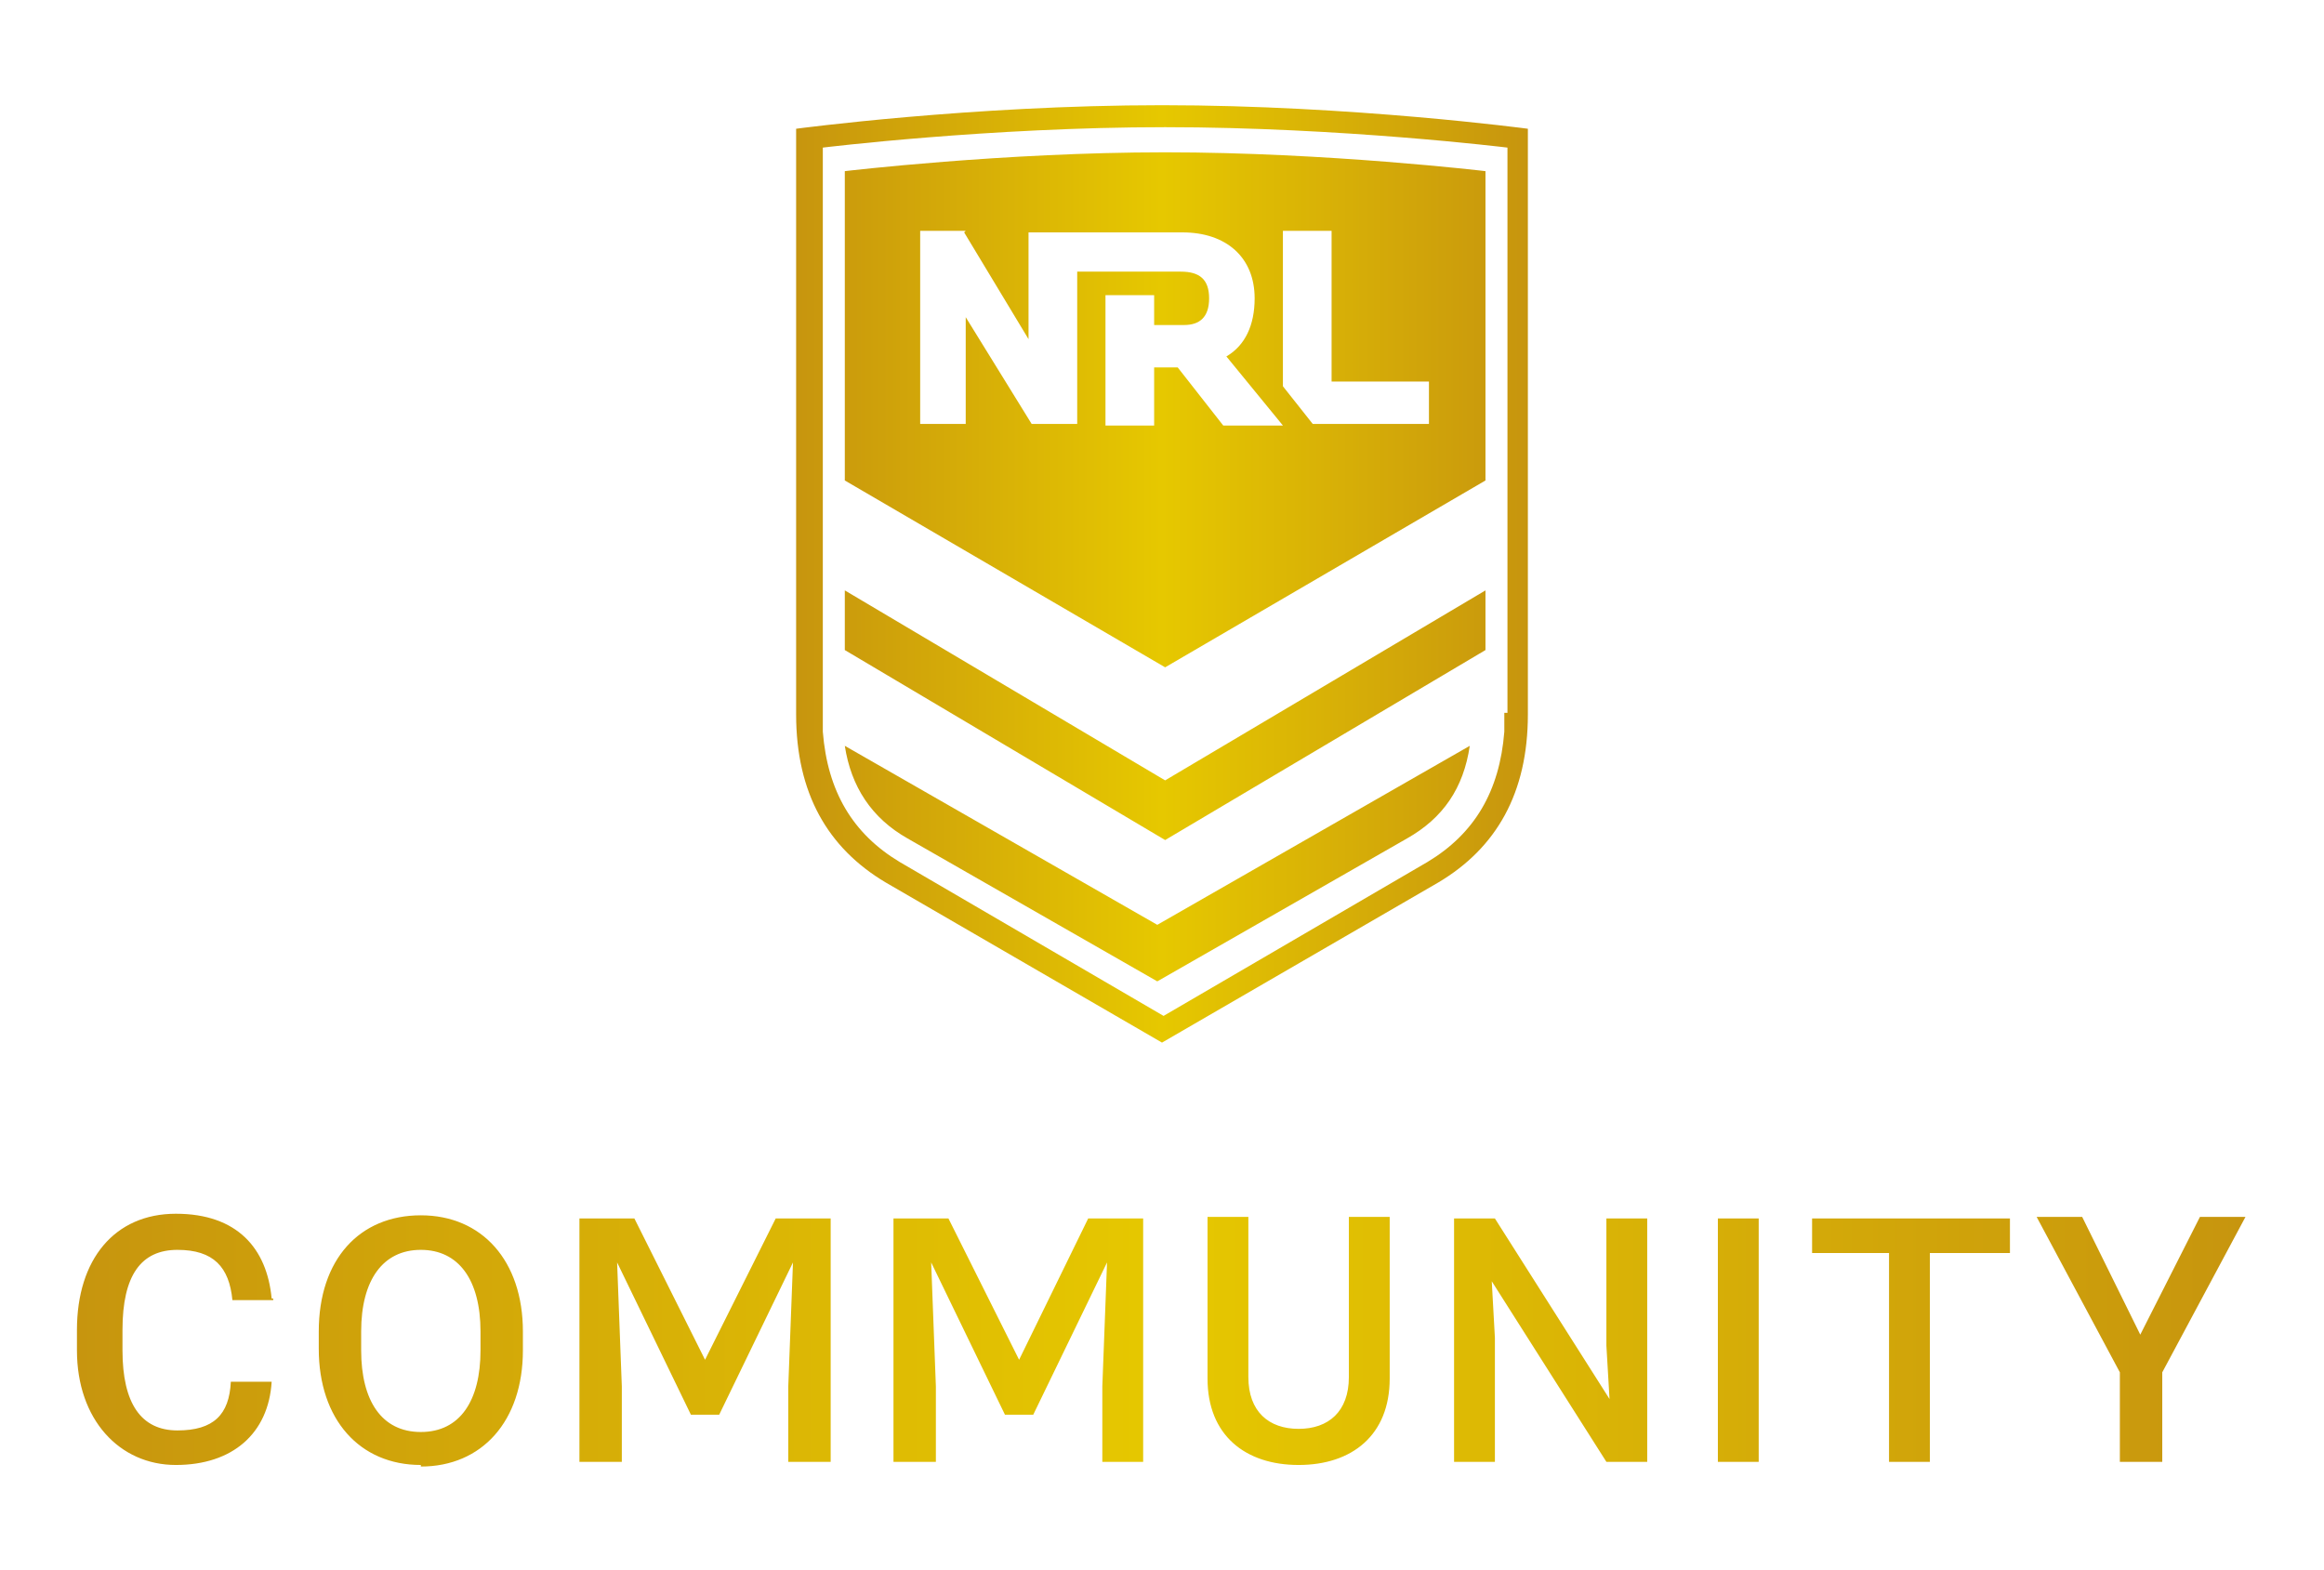 <?xml version="1.0" encoding="UTF-8"?>
<svg id="Layer_1" xmlns="http://www.w3.org/2000/svg" xmlns:xlink="http://www.w3.org/1999/xlink" version="1.1" viewBox="0 0 148 100">
  <!-- Generator: Adobe Illustrator 29.2.0, SVG Export Plug-In . SVG Version: 2.1.0 Build 108)  -->
  <defs>
    <style>
      .st0 {
        fill: url(#linear-gradient);
      }

      .st0, .st1 {
        fill-rule: evenodd;
      }

      .st1 {
        fill: url(#linear-gradient1);
      }
    </style>
    <linearGradient id="linear-gradient" x1="4.9" y1="15.9" x2="143" y2="15.9" gradientTransform="translate(0 101.3) scale(1 -1)" gradientUnits="userSpaceOnUse">
      <stop offset="0" stop-color="#c7950e"/>
      <stop offset=".5" stop-color="#e6c800"/>
      <stop offset="1" stop-color="#c7950e"/>
    </linearGradient>
    <linearGradient id="linear-gradient1" x1="50.7" y1="64.7" x2="97.3" y2="64.7" xlink:href="#linear-gradient"/>
  </defs>
  <path class="st0" d="M88.5,87.8c0,3.6-2.4,5.5-5.8,5.5s-5.8-1.9-5.8-5.5v-10.3h2.6v10.2c0,2.2,1.3,3.3,3.2,3.3s3.2-1.1,3.2-3.3v-10.2h2.6v10.3h0ZM26.8,93.3c-3.9,0-6.5-2.9-6.5-7.4v-1.1c0-4.6,2.6-7.4,6.5-7.4s6.5,2.9,6.5,7.4v1.2c0,4.5-2.6,7.4-6.5,7.4h0ZM17.4,82.8h-2.6c-.2-2.1-1.2-3.2-3.5-3.2s-3.5,1.6-3.5,5.1v1.3c0,3.4,1.2,5.1,3.5,5.1s3.3-1,3.4-3.1h2.6c-.2,3.3-2.5,5.3-6.1,5.3s-6.3-2.9-6.3-7.3v-1.3c0-4.5,2.4-7.4,6.3-7.4s5.8,2.2,6.1,5.4h.1ZM59.6,93.1h-2.7v-15.5h3.5l4.5,9,4.4-9h3.5v15.5h-2.6v-4.8l.3-7.9-4.7,9.7h-1.8l-4.7-9.7.3,7.9v4.8ZM39.5,93.1h-2.6v-15.5h3.5l4.5,9,4.5-9h3.5v15.5h-2.7v-4.8l.3-7.9-4.7,9.7h-1.8l-4.7-9.7.3,7.9v4.8h0ZM137.7,93.1h-2.7v-5.7l-5.3-9.9h2.9l3.7,7.5,3.8-7.5h2.9l-5.3,9.9v5.7h0ZM127.9,79.8h-5v13.3h-2.6v-13.3h-4.9v-2.2h12.6v2.2h0ZM95.2,93.1h-2.6v-15.5h2.6l7.3,11.5-.2-3.4v-8.1h2.6v15.5h-2.6l-7.3-11.5.2,3.6v7.9ZM112,93.1h-2.6v-15.5h2.6v15.5ZM26.8,79.6c-2.4,0-3.8,1.9-3.8,5.2v1.2c0,3.2,1.3,5.2,3.8,5.2s3.8-2,3.8-5.2v-1.2c0-3.3-1.4-5.2-3.8-5.2Z"/>
  <path class="st1" d="M74,6.7c-12.1,0-23.3,1.5-23.3,1.5v37.3c0,5,2,8.5,5.7,10.7l17.6,10.2,17.6-10.2c3.7-2.2,5.7-5.7,5.7-10.7V8.2s-11.2-1.5-23.3-1.5ZM95.8,45.5h0v1.1c-.3,3.8-1.9,6.5-4.9,8.3l-16.8,9.8-16.8-9.8c-3-1.8-4.6-4.5-4.9-8.3h0v-6.8h0v-10.5h0V9.4s10.6-1.3,21.8-1.3,21.8,1.3,21.8,1.3v36h-.2ZM53.8,47.5c.4,2.6,1.7,4.6,4,5.9l15.9,9.1,15.9-9.1c2.3-1.3,3.6-3.2,4-5.9l-19.9,11.4s-19.9-11.4-19.9-11.4ZM53.8,37.6v3.8l20.4,12.1,20.4-12.1v-3.8l-20.4,12.1s-20.4-12.1-20.4-12.1ZM53.8,10.9v19.7l20.4,11.9,20.4-11.9V10.9s-10.1-1.2-20.4-1.2-20.4,1.2-20.4,1.2ZM61.5,14.7h-2.9v12.3h2.9v-6.8h0l4.2,6.8h2.9v-9.7h6.6c1.2,0,1.8.5,1.8,1.7s-.6,1.7-1.6,1.7h-1.9v-1.9h-3.1v8.3h3.1v-3.7h1.5l2.9,3.7h3.8l-3.6-4.4c1.2-.7,1.8-2,1.8-3.7,0-2.6-1.8-4.2-4.6-4.2h-9.8v6.8h0l-4.1-6.8h0ZM84.8,14.7h-3.1v9.9l1.9,2.4h7.4v-2.7h-6.2v-9.5h0Z"/>
</svg>